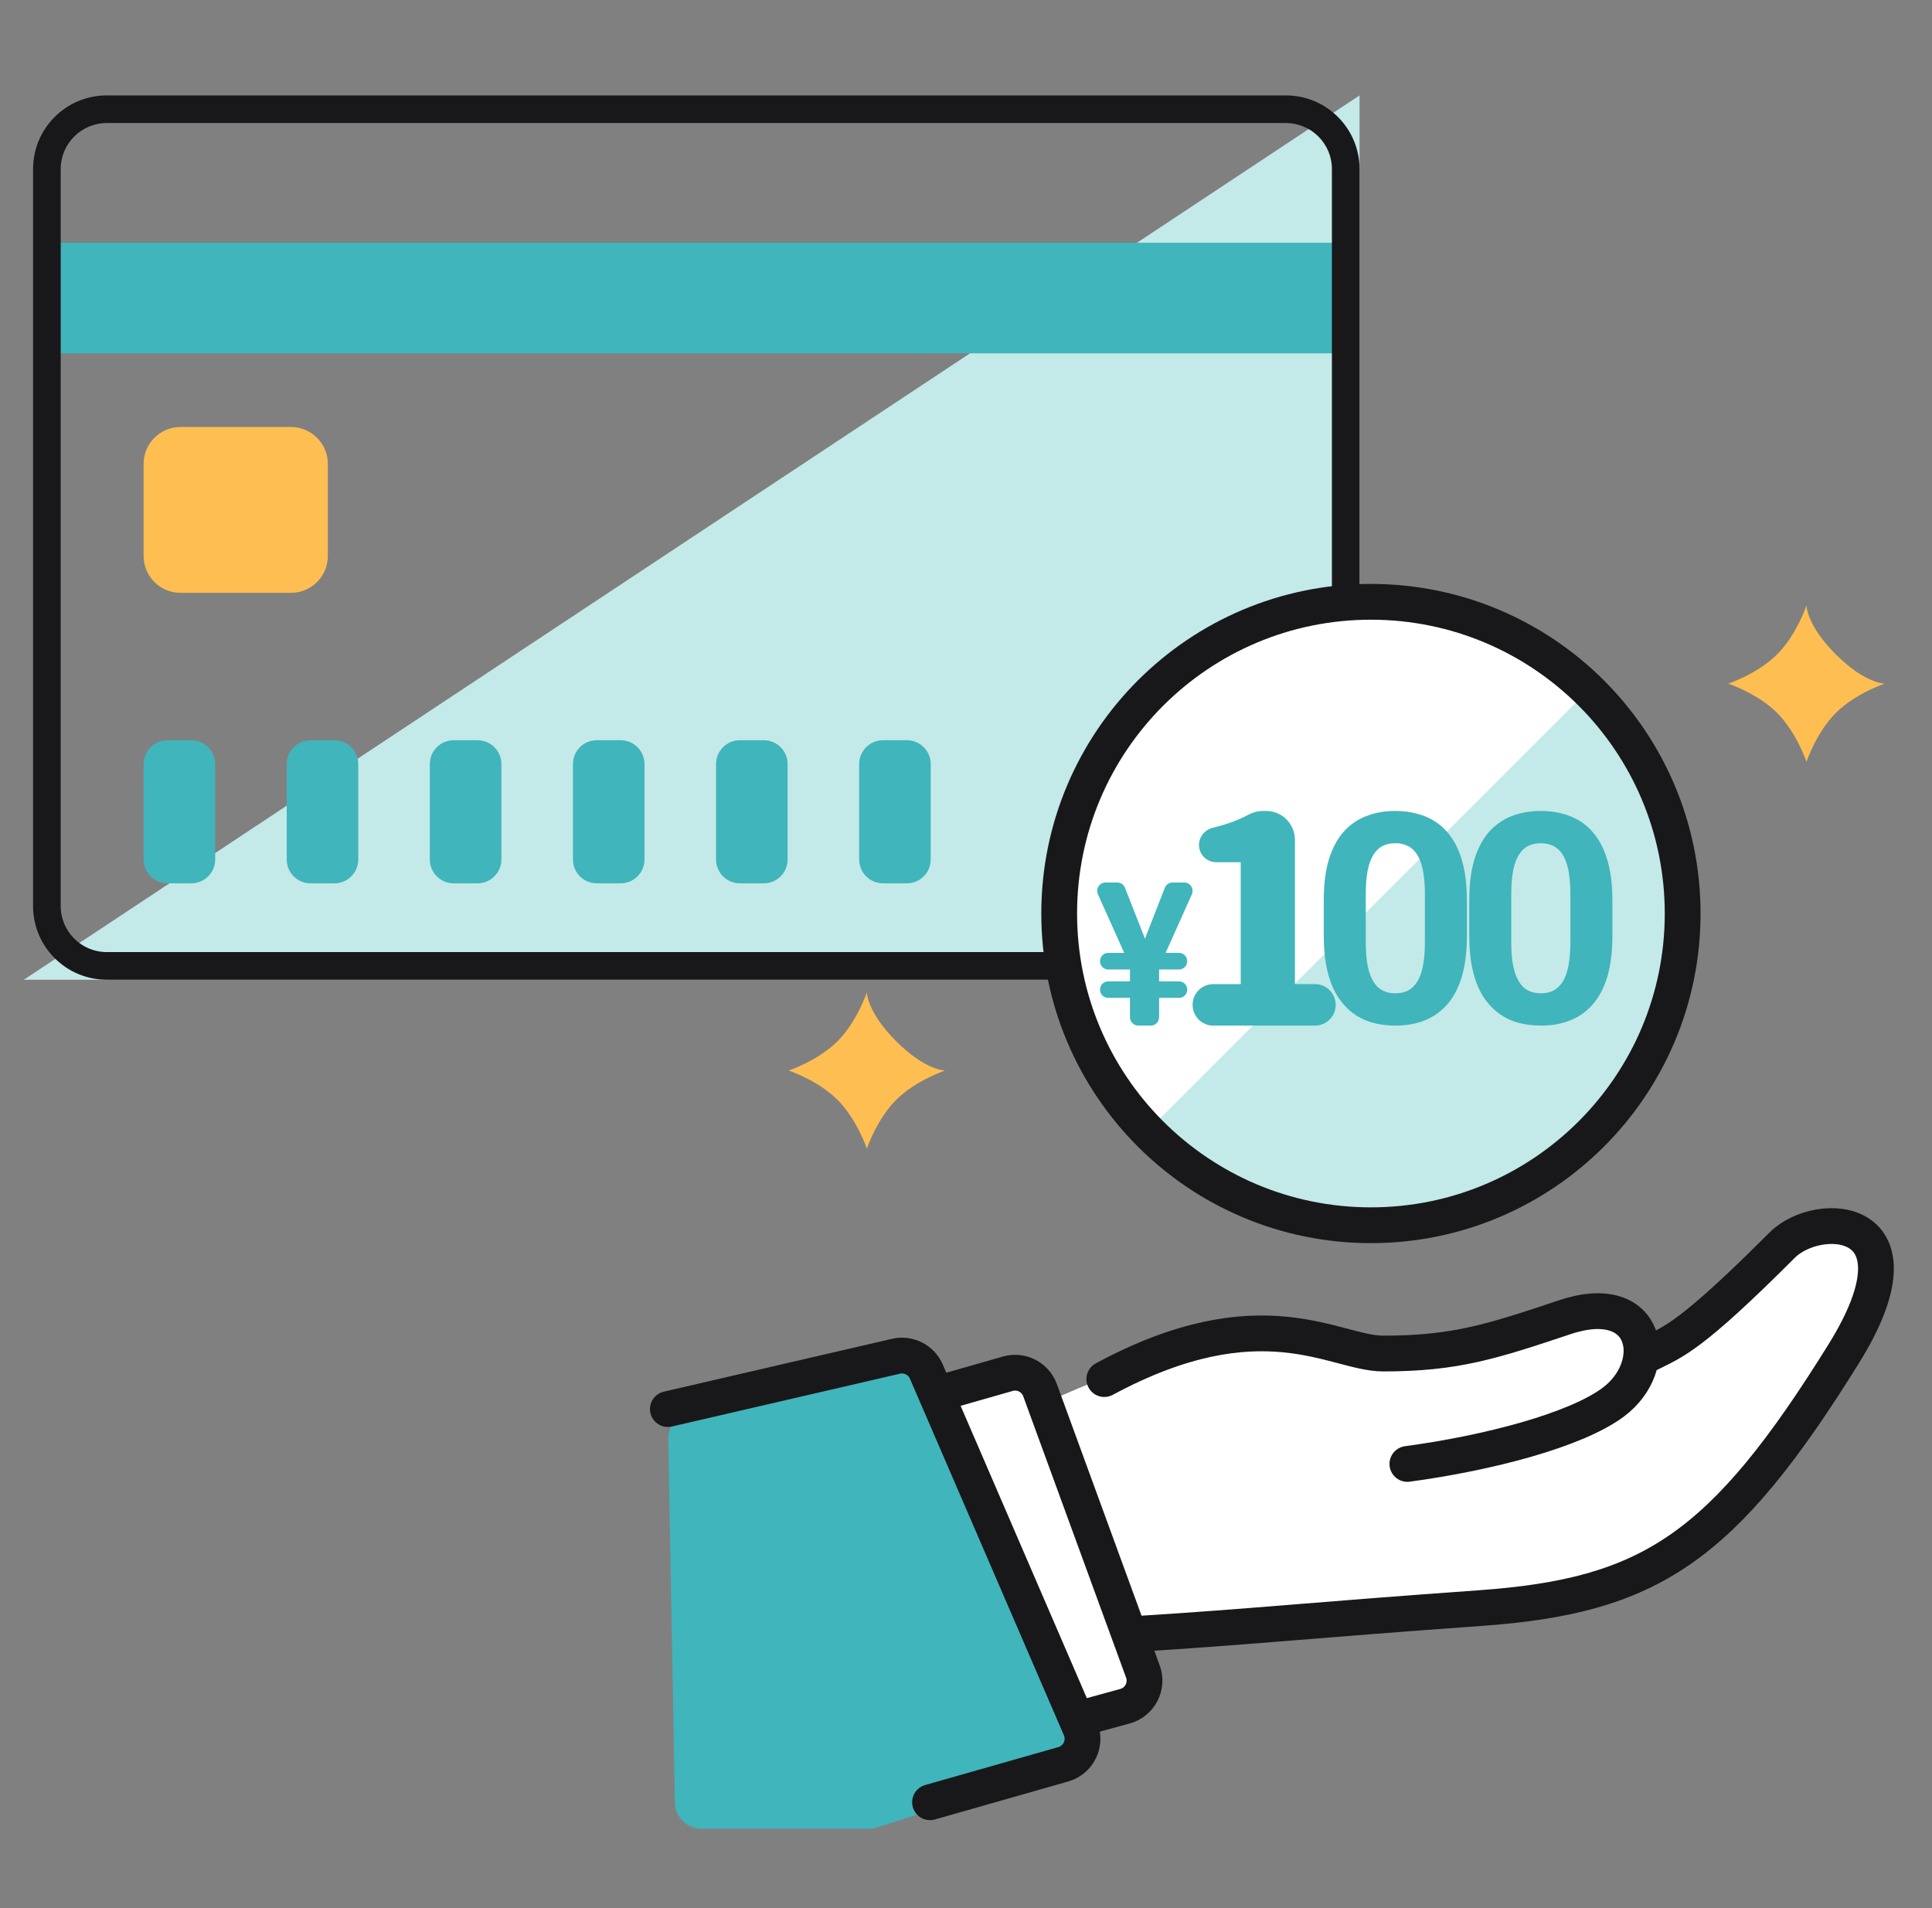 <svg width="81" height="80" viewBox="0 0 81 80" fill="none" xmlns="http://www.w3.org/2000/svg">
<rect x="0" y="0" width="81" height="80" fill="#808080" stroke="none"/>
<path d="M1 41.076L57 4V41.076H1Z" fill="#C3E9E9"/>
<path d="M2.159 10.179H56.228V14.814H2.159V10.179Z" fill="#40B5BB"/>
<path d="M6.021 19.448C6.021 18.595 6.712 17.903 7.566 17.903H12.2C13.053 17.903 13.745 18.595 13.745 19.448V23.31C13.745 24.163 13.053 24.855 12.2 24.855H7.566C6.712 24.855 6.021 24.163 6.021 23.31V19.448Z" fill="#FFBE52"/>
<path d="M51.954 33.043C52.16 33.197 52.16 33.506 51.954 33.661L49.894 35.206C49.639 35.397 49.276 35.215 49.276 34.897L49.276 31.807C49.276 31.489 49.639 31.307 49.894 31.498L51.954 33.043Z" fill="#40B5BB"/>
<path d="M6.021 32.035C6.021 31.482 6.468 31.035 7.021 31.035H8.021C8.573 31.035 9.021 31.482 9.021 32.035V36.035C9.021 36.587 8.573 37.035 8.021 37.035H7.021C6.468 37.035 6.021 36.587 6.021 36.035V32.035Z" fill="#40B5BB"/>
<path d="M12.021 32.035C12.021 31.482 12.468 31.035 13.021 31.035H14.021C14.573 31.035 15.021 31.482 15.021 32.035V36.035C15.021 36.587 14.573 37.035 14.021 37.035H13.021C12.468 37.035 12.021 36.587 12.021 36.035V32.035Z" fill="#40B5BB"/>
<path d="M18.021 32.035C18.021 31.482 18.468 31.035 19.021 31.035H20.021C20.573 31.035 21.021 31.482 21.021 32.035V36.035C21.021 36.587 20.573 37.035 20.021 37.035H19.021C18.468 37.035 18.021 36.587 18.021 36.035V32.035Z" fill="#40B5BB"/>
<path d="M24.021 32.035C24.021 31.482 24.468 31.035 25.021 31.035H26.021C26.573 31.035 27.021 31.482 27.021 32.035V36.035C27.021 36.587 26.573 37.035 26.021 37.035H25.021C24.468 37.035 24.021 36.587 24.021 36.035V32.035Z" fill="#40B5BB"/>
<path d="M30.021 32.035C30.021 31.482 30.468 31.035 31.021 31.035H32.021C32.573 31.035 33.021 31.482 33.021 32.035V36.035C33.021 36.587 32.573 37.035 32.021 37.035H31.021C30.468 37.035 30.021 36.587 30.021 36.035V32.035Z" fill="#40B5BB"/>
<path d="M36.021 32.035C36.021 31.482 36.468 31.035 37.021 31.035H38.021C38.573 31.035 39.021 31.482 39.021 32.035V36.035C39.021 36.587 38.573 37.035 38.021 37.035H37.021C36.468 37.035 36.021 36.587 36.021 36.035V32.035Z" fill="#40B5BB"/>
<path fill-rule="evenodd" clip-rule="evenodd" d="M53.91 5.159H4.476C3.409 5.159 2.545 6.023 2.545 7.09V37.986C2.545 39.053 3.409 39.917 4.476 39.917H53.91C54.977 39.917 55.841 39.053 55.841 37.986V7.09C55.841 6.023 54.977 5.159 53.91 5.159ZM4.476 4C2.769 4 1.386 5.383 1.386 7.09V37.986C1.386 39.693 2.769 41.076 4.476 41.076H53.91C55.617 41.076 57 39.693 57 37.986V7.09C57 5.383 55.617 4 53.91 4H4.476Z" fill="#18181A"/>
<path d="M57.476 51.37C64.694 51.37 70.546 45.519 70.546 38.301C70.546 31.083 64.694 25.232 57.476 25.232C50.258 25.232 44.407 31.083 44.407 38.301C44.407 45.519 50.258 51.37 57.476 51.37Z" fill="white"/>
<path d="M42.232 57.312L39.183 58.328L44.774 72.052L47.315 71.544L47.824 70.527L47.315 68.494C47.654 68.494 49.348 68.392 53.415 67.986C58.498 67.478 64.597 67.986 68.663 65.953C72.73 63.919 75.779 59.853 77.813 56.295C79.197 53.873 78.514 52.156 77.498 51.648C76.481 51.14 75.273 51.719 74.255 52.737C73.035 53.957 70.358 55.956 69.172 56.803C68.833 55.956 67.647 54.465 65.614 55.279C63.072 56.295 60.023 57.82 56.973 56.803C53.923 55.787 52.398 55.787 50.365 56.295C48.739 56.702 45.282 58.159 43.757 58.837L43.249 57.82L42.232 57.312Z" fill="white"/>
<path d="M69.172 56.748C70.189 56.24 70.899 56.027 74.718 52.204C76.242 50.679 80.932 50.904 77.305 56.748C72.223 64.935 69.171 66.914 62.055 67.422C54.939 67.93 52.602 68.194 47.824 68.494" stroke="#18181A" stroke-width="1.5" stroke-linecap="round"/>
<path d="M37.329 57.239L28.874 59.229C28.364 59.349 28.007 59.808 28.017 60.332L28.296 75.582C28.307 76.189 28.802 76.674 29.408 76.674H36.422C36.537 76.674 36.651 76.657 36.76 76.622L43.831 74.362C44.057 74.289 44.254 74.146 44.393 73.954L44.871 73.292C45.1 72.975 45.146 72.562 44.992 72.202L38.856 57.884C38.681 57.475 38.278 57.21 37.834 57.21H37.584C37.498 57.21 37.413 57.219 37.329 57.239Z" fill="#40B5BB"/>
<path d="M39.69 58.328L42.253 57.596C42.814 57.436 43.403 57.736 43.604 58.284L47.916 70.08C48.14 70.691 47.794 71.363 47.166 71.535L45.282 72.052" stroke="#18181A" stroke-width="1.5" stroke-linecap="round"/>
<path d="M28 59.078L37.564 56.863C38.088 56.741 38.623 57.012 38.837 57.505L45.294 72.459C45.56 73.076 45.224 73.786 44.578 73.97L38.992 75.562" stroke="#18181A" stroke-width="1.5" stroke-linecap="round"/>
<path d="M59.005 61.378C62.418 60.917 66.079 59.957 67.645 58.782C69.678 57.257 69.123 54.053 65.612 55.224C62.562 56.24 61.038 56.749 57.988 56.749C55.955 56.749 52.906 54.262 46.298 57.82" stroke="#18181A" stroke-width="1.5" stroke-linecap="round"/>
<path d="M66.683 28.846C69.145 31.308 70.529 34.648 70.529 38.131C70.529 41.614 69.145 44.953 66.683 47.416C64.22 49.879 60.88 51.262 57.398 51.262C53.915 51.262 50.575 49.879 48.113 47.416L57.398 38.131L66.683 28.846Z" fill="#C3E9E9"/>
<path d="M57.476 51.37C64.694 51.37 70.546 45.519 70.546 38.301C70.546 31.083 64.694 25.232 57.476 25.232C50.258 25.232 44.407 31.083 44.407 38.301C44.407 45.519 50.258 51.37 57.476 51.37Z" stroke="#18181A" stroke-width="1.5"/>
<path d="M49.43 39.951C49.62 39.951 49.775 40.106 49.775 40.299C49.775 40.491 49.62 40.647 49.43 40.647H46.463C46.273 40.647 46.118 40.491 46.118 40.299C46.118 40.106 46.273 39.951 46.463 39.951H49.43ZM49.432 41.146C49.621 41.146 49.775 41.301 49.775 41.492C49.775 41.683 49.621 41.838 49.432 41.838H46.461C46.272 41.838 46.118 41.683 46.118 41.492C46.118 41.301 46.272 41.146 46.461 41.146H49.432ZM47.747 40.185C47.731 40.116 47.736 40.042 47.762 39.976L48.835 37.223C48.888 37.088 49.016 37 49.159 37H49.651C49.904 37 50.073 37.264 49.969 37.497L48.631 40.481C48.575 40.607 48.45 40.688 48.314 40.688H48.141C47.979 40.688 47.839 40.576 47.802 40.417L47.747 40.185ZM46.841 37C46.984 37 47.112 37.088 47.165 37.222L48.258 40.005C48.286 40.077 48.291 40.156 48.27 40.23L48.214 40.432C48.172 40.583 48.035 40.688 47.879 40.688H47.69C47.553 40.688 47.429 40.608 47.372 40.482L46.032 37.497C45.927 37.264 46.096 37 46.349 37H46.841ZM48.247 39.872C48.44 39.872 48.596 40.03 48.596 40.224V42.648C48.596 42.843 48.44 43 48.247 43H47.724C47.531 43 47.375 42.843 47.375 42.648V40.224C47.375 40.03 47.531 39.872 47.724 39.872H48.247Z" fill="#40B5BB"/>
<path d="M61.5 37.73V39.246C61.5 39.904 61.429 40.471 61.287 40.949C61.145 41.422 60.94 41.811 60.672 42.116C60.408 42.416 60.093 42.639 59.727 42.783C59.362 42.928 58.956 43 58.509 43C58.152 43 57.819 42.956 57.51 42.868C57.202 42.775 56.923 42.633 56.676 42.441C56.432 42.248 56.221 42.005 56.042 41.713C55.867 41.416 55.733 41.063 55.64 40.654C55.547 40.245 55.5 39.776 55.5 39.246V37.73C55.5 37.072 55.571 36.509 55.713 36.039C55.859 35.566 56.064 35.179 56.328 34.878C56.596 34.578 56.913 34.357 57.279 34.217C57.644 34.072 58.05 34 58.497 34C58.854 34 59.185 34.046 59.49 34.138C59.798 34.227 60.077 34.365 60.324 34.553C60.572 34.742 60.783 34.985 60.958 35.281C61.132 35.574 61.267 35.925 61.36 36.334C61.453 36.739 61.5 37.205 61.5 37.73ZM59.74 39.475V37.495C59.74 37.178 59.721 36.902 59.685 36.665C59.652 36.428 59.602 36.228 59.532 36.063C59.463 35.895 59.378 35.759 59.277 35.654C59.175 35.55 59.059 35.474 58.929 35.426C58.799 35.378 58.655 35.354 58.497 35.354C58.298 35.354 58.121 35.392 57.967 35.468C57.817 35.544 57.689 35.666 57.583 35.835C57.478 35.999 57.397 36.22 57.34 36.497C57.287 36.769 57.26 37.102 57.26 37.495V39.475C57.26 39.791 57.277 40.07 57.309 40.311C57.346 40.551 57.398 40.758 57.468 40.931C57.541 41.099 57.626 41.237 57.723 41.346C57.825 41.45 57.941 41.526 58.071 41.574C58.205 41.622 58.351 41.646 58.509 41.646C58.704 41.646 58.877 41.608 59.027 41.532C59.181 41.452 59.311 41.328 59.417 41.159C59.526 40.987 59.608 40.762 59.66 40.485C59.713 40.209 59.74 39.872 59.74 39.475Z" fill="#40B5BB"/>
<path d="M67.6 37.73V39.246C67.6 39.904 67.529 40.471 67.387 40.949C67.245 41.422 67.04 41.811 66.772 42.116C66.508 42.416 66.193 42.639 65.827 42.783C65.462 42.928 65.056 43 64.609 43C64.252 43 63.919 42.956 63.61 42.868C63.301 42.775 63.023 42.633 62.776 42.441C62.532 42.248 62.321 42.005 62.142 41.713C61.968 41.416 61.833 41.063 61.74 40.654C61.647 40.245 61.6 39.776 61.6 39.246V37.73C61.6 37.072 61.671 36.509 61.813 36.039C61.959 35.566 62.164 35.179 62.428 34.878C62.696 34.578 63.013 34.357 63.379 34.217C63.744 34.072 64.15 34 64.597 34C64.954 34 65.285 34.046 65.59 34.138C65.898 34.227 66.177 34.365 66.424 34.553C66.672 34.742 66.883 34.985 67.058 35.281C67.232 35.574 67.367 35.925 67.46 36.334C67.553 36.739 67.6 37.205 67.6 37.73ZM65.84 39.475V37.495C65.84 37.178 65.821 36.902 65.785 36.665C65.752 36.428 65.701 36.228 65.632 36.063C65.563 35.895 65.478 35.759 65.377 35.654C65.275 35.55 65.159 35.474 65.029 35.426C64.899 35.378 64.755 35.354 64.597 35.354C64.398 35.354 64.221 35.392 64.067 35.468C63.917 35.544 63.789 35.666 63.683 35.835C63.578 35.999 63.496 36.22 63.44 36.497C63.387 36.769 63.36 37.102 63.36 37.495V39.475C63.36 39.791 63.377 40.07 63.409 40.311C63.446 40.551 63.498 40.758 63.568 40.931C63.641 41.099 63.726 41.237 63.823 41.346C63.925 41.45 64.041 41.526 64.171 41.574C64.305 41.622 64.451 41.646 64.609 41.646C64.804 41.646 64.977 41.608 65.127 41.532C65.281 41.452 65.411 41.328 65.517 41.159C65.626 40.987 65.708 40.762 65.76 40.485C65.813 40.209 65.84 39.872 65.84 39.475Z" fill="#40B5BB"/>
<path d="M50.87 43C50.389 43 50 42.611 50 42.13C50 41.65 50.389 41.26 50.87 41.26H52.017V36.15H50.991C50.592 36.15 50.268 35.827 50.268 35.427C50.268 35.077 50.521 34.781 50.862 34.7C51.436 34.564 51.891 34.394 52.325 34.165C52.519 34.062 52.733 34 52.952 34H53.08C53.748 34 54.289 34.541 54.289 35.209V41.26H55.13C55.611 41.26 56 41.65 56 42.13C56 42.611 55.611 43 55.13 43H50.87Z" fill="#40B5BB"/>
<path d="M75.737 25.386C75.737 25.386 75.737 26.206 76.965 27.434C78.194 28.663 79.014 28.663 79.014 28.663C79.014 28.663 77.785 29.073 76.965 29.892C76.146 30.712 75.737 31.94 75.737 31.94C75.737 31.94 75.327 30.712 74.508 29.892C73.688 29.073 72.46 28.663 72.46 28.663C72.46 28.663 73.688 28.254 74.508 27.434C75.327 26.615 75.737 25.386 75.737 25.386Z" fill="#FFBE52"/>
<path d="M36.343 41.607C36.343 41.607 36.343 42.426 37.572 43.655C38.801 44.884 39.62 44.884 39.62 44.884C39.62 44.884 38.392 45.294 37.572 46.113C36.753 46.932 36.343 48.161 36.343 48.161C36.343 48.161 35.934 46.932 35.114 46.113C34.295 45.294 33.066 44.884 33.066 44.884C33.066 44.884 34.295 44.474 35.114 43.655C35.934 42.836 36.343 41.607 36.343 41.607Z" fill="#FFBE52"/>
</svg>
